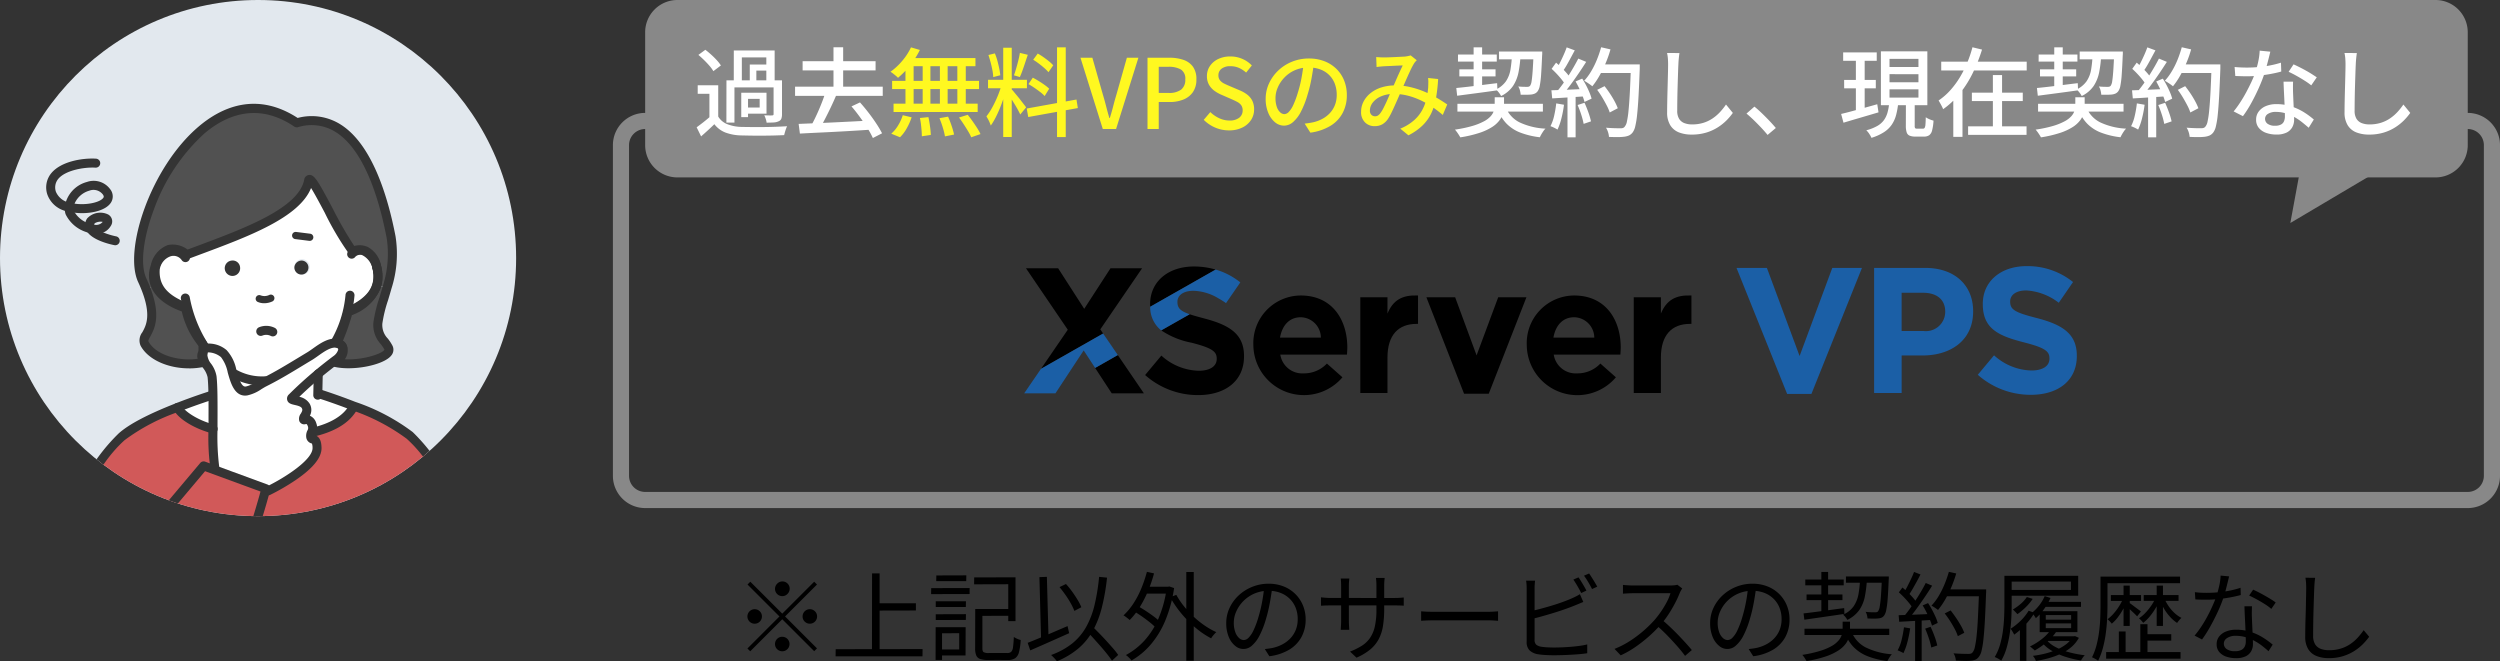<svg xmlns="http://www.w3.org/2000/svg" xmlns:xlink="http://www.w3.org/1999/xlink" width="310" height="81.996" viewBox="0 0 310 81.996"><rect x="0" y="0" width="310" height="81.996" fill="#333333" stroke="none"/><defs><clipPath id="a"><circle cx="32" cy="32" r="32" transform="translate(0 0)" fill="#fff" stroke="#707070" stroke-width="1"/></clipPath><clipPath id="b"><rect width="54.531" height="51.854" fill="none"/></clipPath></defs><g transform="translate(-783 -2511)"><g transform="translate(-1237 -6044)"><circle cx="32" cy="32" r="32" transform="translate(2020 8555)" fill="#e2e8ee"/><g transform="translate(2020 8555)" clip-path="url(#a)"><g transform="translate(2.734 12.871)"><g clip-path="url(#b)"><path d="M271.7,347.637a6.984,6.984,0,0,0,3.79.87l.058.107-.129.067a8.28,8.28,0,0,1-2.223,1.085c-.942.134-1.339-.915-1.683-2.076Z" transform="translate(-245.362 -314.156)" fill="#fff"/><path d="M162.025,237.237c.058,1.536,1.143,3.147,2.107,4.518v.973a.59.59,0,0,0-.022.116c-.335.17.107,1.12.107,1.12-2.986.652-6.321-.4-7.339-2.326-.589-1.112,2.152-1.754.156-6.83l1.223-.312c.9,1.986,3.768,2.741,3.768,2.741" transform="translate(-141.692 -211.912)" fill="#515151"/><path d="M204.7,375.169c.022,1.29.009,2.777,0,4.187-2.205-.58-4.031-1.821-4.384-2.67,2.326-.915,4.268-1.518,4.268-1.518Z" transform="translate(-181.025 -339.037)" fill="#fff"/><path d="M240.437,326.19l-6.428-2.357.089-.241a29.319,29.319,0,0,1-.223-4.812c0-1.411.018-2.9,0-4.187-.013-.888-.045-1.683-.112-2.294-.107-1.018-1.308-1.87-1.143-2.906a.08.08,0,0,1,.022-.018v-.1a.986.986,0,0,1,.031-.107c.322-.933,1.906-.241,2.545.268a5.591,5.591,0,0,1,1.134,2.558c.344,1.161.741,2.21,1.683,2.076a8.28,8.28,0,0,0,2.223-1.085l.129-.067c1.879-.946,3.687-2.094,5.5-3.183.92-.554,2.308-1.884,3.5-1.545a1.1,1.1,0,0,1,.384.187s0,0,0,0a.839.839,0,0,1,.219.388,1.919,1.919,0,0,1-.853,1.424c-.746.562-1.487,1.143-2.21,1.745-1.125.937-2.21,1.919-3.232,2.942-.464.464,1.219.219,1.678,1.031s-.379,1.357-.272,1.678c.067.192.678-.352,1.058.652a1.088,1.088,0,0,1-.049.92.968.968,0,0,0-.116.6c.112.553.732-.112.786,1.326.094,2.411-6.067,5.366-6.067,5.366l-.344-.013c.045-.165.067-.25.067-.25" transform="translate(-210.199 -278.46)" fill="#fff"/><path d="M84.194,393.6a29.317,29.317,0,0,0,.223,4.812l-.089.241-1.29-.473-5.16,6.129v.25l-10.91-.018v-.058a22.677,22.677,0,0,1,5.906-9.915c1.469-1.321,4.428-2.656,6.937-3.638.353.848,2.178,2.089,4.384,2.669" transform="translate(-60.517 -353.279)" fill="#d15959"/><path d="M175.383,117.847c-.964-1.37-2.049-2.982-2.107-4.518,0,0-2.87-.754-3.768-2.741a3.206,3.206,0,0,1-.063-2.411c1.263-3.812,3.933-1.473,3.933-1.473,6.718-2.518,14.289-5.053,15.1-9.178.259-1.312,3.741,6.745,5.468,8.758,0,0,2.205-1.08,2.982,1.973a.531.531,0,0,1,.018.08c.013.058.027.121.04.183.018.085.031.165.045.245a.343.343,0,0,1,.009.067,3.891,3.891,0,0,1-.112,1.741c-.714,2.357-3.571,3.21-3.571,3.21a25.771,25.771,0,0,1-1.339,3.879.973.973,0,0,1,.5.259,1.1,1.1,0,0,0-.384-.188c-1.187-.339-2.576.991-3.5,1.545-1.817,1.089-3.625,2.237-5.5,3.183l-.058-.107a6.985,6.985,0,0,1-3.79-.871l-.187.054a5.591,5.591,0,0,0-1.134-2.558c-.638-.509-2.223-1.2-2.544-.268a.964.964,0,0,0-.031.107ZM188.6,108.4a.952.952,0,1,0-1.022.777.911.911,0,0,0,1.022-.777m-9.5.772a.871.871,0,1,0-1.027-.777.911.911,0,0,0,1.027.777" transform="translate(-152.943 -88.004)" fill="#fff"/><path d="M350.23,350.119l.192,0s1.929.6,4.25,1.513l-.067.17c-.875,1.58-2.763,2.562-5.071,3.089l-.067-.036a1.087,1.087,0,0,0,.049-.92c-.379-1-.991-.46-1.058-.652-.107-.321.732-.866.272-1.678s-2.143-.567-1.678-1.031c1.022-1.022,2.107-2,3.232-2.942Z" transform="translate(-313.555 -314.156)" fill="#fff"/><path d="M328.07,402.724v.295l-24.762-.036c.5-1.643.83-2.826.96-3.317l.344.013s6.16-2.955,6.067-5.366c-.054-1.437-.674-.772-.786-1.326a.967.967,0,0,1,.116-.6l.067.036c2.308-.527,4.2-1.509,5.071-3.089l.067-.17c2.513.982,5.482,2.321,6.955,3.643a22.645,22.645,0,0,1,5.9,9.915" transform="translate(-274.097 -351.686)" fill="#d15959"/><path d="M181.421,21.909a13.548,13.548,0,0,1-.487,6.214l-1.295-.174a3.89,3.89,0,0,0,.112-1.741.34.34,0,0,0-.009-.067v-.022a2.746,2.746,0,0,0-.085-.406.525.525,0,0,0-.018-.08c-.777-3.053-2.982-1.973-2.982-1.973-1.728-2.013-5.209-10.071-5.468-8.758-.808,4.125-8.379,6.66-15.1,9.178,0,0-2.669-2.339-3.933,1.473a3.206,3.206,0,0,0,.062,2.411L151,28.275c-.125-.321-.272-.665-.438-1.022-2.7-5.794,7.2-27.628,19.168-19.516,6.607-1.786,10.066,5.727,11.691,14.173" transform="translate(-135.657 -5.378)" fill="#515151"/><path d="M409.506,242.035c.621,1.268-4.031,2.451-6.638,1.808,0,0,1.232-.7,1-1.723a.193.193,0,0,0,0-.022.571.571,0,0,0-.219-.388s0,0,0,0a.972.972,0,0,0-.5-.259,25.779,25.779,0,0,0,1.339-3.879s2.857-.853,3.571-3.21l1.295.174a32.27,32.27,0,0,0-1.152,4.424c-.156,1.558.844,2.12,1.312,3.08" transform="translate(-364.068 -211.786)" fill="#515151"/><path d="M351.667,201.869a.871.871,0,1,1-1.022.777.911.911,0,0,1,1.022-.777" transform="translate(-316.871 -182.423)" fill="#343434"/><path d="M186.7,466.675l6.428,2.357s-.022.085-.067.25c-.129.491-.455,1.674-.96,3.317l-11.852-.018v-.25l5.16-6.129Z" transform="translate(-162.888 -421.302)" fill="#d15959"/><path d="M262.855,202.607a.954.954,0,1,1-1.027-.777.911.911,0,0,1,1.027.777" transform="translate(-235.826 -182.388)" fill="#343434"/><path d="M151.081,32.806c-2.621,0-5.095-1.094-6-2.818a1.645,1.645,0,0,1,.227-1.667c.453-.829,1.137-2.081-.1-5.22-.12-.308-.263-.642-.425-.992-1.837-3.948,1.525-14.2,7.48-19.269C155.035.479,159.4-1.6,164.56,1.756a6.718,6.718,0,0,1,5.308.8c3.907,2.441,5.87,8.892,6.829,13.874a14.025,14.025,0,0,1-.5,6.467c-.141.51-.29,1-.432,1.474a16.541,16.541,0,0,0-.7,2.858,2.394,2.394,0,0,0,.677,1.886,5.524,5.524,0,0,1,.582.893,1.115,1.115,0,0,1-.171,1.225c-.961,1.192-4.813,1.934-7.1,1.37a.558.558,0,0,1-.143-1.027c.006,0,.864-.521.728-1.113l0-.015a.274.274,0,0,0-.071-.127.558.558,0,0,1,.789-.789,1.392,1.392,0,0,1,.364.641c0,.007,0,.015.006.023l0,.021a1.816,1.816,0,0,1-.316,1.461c2.248.134,4.774-.728,4.913-1.207a6.276,6.276,0,0,0-.472-.687,3.491,3.491,0,0,1-.9-2.668,17.5,17.5,0,0,1,.744-3.069c.14-.464.286-.947.425-1.447a13,13,0,0,0,.477-5.96c-1.315-6.832-3.5-11.374-6.324-13.138a5.622,5.622,0,0,0-4.674-.6.563.563,0,0,1-.459-.077c-4.666-3.162-8.644-1.273-11.158.869a23.545,23.545,0,0,0-6.287,9.523c-1.322,3.556-1.668,6.785-.9,8.427.172.373.324.727.452,1.055,1.424,3.623.555,5.212.036,6.162-.229.419-.266.522-.219.609.833,1.578,3.529,2.495,6.1,2.152a1.182,1.182,0,0,1,.1-.939V30.02a10.5,10.5,0,0,1-2.072-4.272c-.867-.3-2.956-1.169-3.753-2.933A3.771,3.771,0,0,1,146.358,20a3.379,3.379,0,0,1,2.111-2.485,3.06,3.06,0,0,1,2.443.559l1.095-.408c5.939-2.208,12.671-4.711,13.364-8.248a.678.678,0,0,1,.563-.588c.661-.092,1.054.537,2.975,4.157a45.486,45.486,0,0,0,2.672,4.643,2.518,2.518,0,0,1,1.674.123,3.3,3.3,0,0,1,1.655,2.366.558.558,0,0,1-1.081.276,2.292,2.292,0,0,0-1.033-1.624,1.51,1.51,0,0,0-1.167.017.565.565,0,0,1-.665-.139,35.531,35.531,0,0,1-3.041-5.137c-.572-1.077-1.243-2.342-1.7-3.068-1.471,3.675-7.747,6.008-13.83,8.27l-1.379.514a.562.562,0,0,1-.564-.1,2.2,2.2,0,0,0-1.695-.531c-.689.191-1.109,1.062-1.34,1.76a2.657,2.657,0,0,0,.042,2.006c.775,1.715,3.375,2.423,3.4,2.43a.559.559,0,0,1,.415.519c.055,1.443,1.229,3.113,2.006,4.217a.558.558,0,0,1,.1.321v1.071a.558.558,0,0,1-.142.372,2.428,2.428,0,0,0,.174.532.559.559,0,0,1-.387.78,9.159,9.159,0,0,1-1.947.207m1.974-1.376h0" transform="translate(-130.385 -0.001)" fill="#343434"/><path d="M400.955,220.683a.556.556,0,0,1-.4-.164.443.443,0,0,0-.18-.1.558.558,0,0,1-.434-.768,23.484,23.484,0,0,0,1.3-3.705.558.558,0,0,1,.4-.493c.025-.007,2.58-.8,3.2-2.836a3.323,3.323,0,0,0,.094-1.5.558.558,0,1,1,1.1-.165,4.474,4.474,0,0,1-.13,1.987,5.933,5.933,0,0,1-3.611,3.464,26.317,26.317,0,0,1-1.113,3.18,1.488,1.488,0,0,1,.17.146.558.558,0,0,1-.395.952" transform="translate(-361.387 -190.207)" fill="#343434"/><path d="M451.714,206.894a.558.558,0,0,1-.55-.469c-.012-.072-.024-.144-.04-.22l-.037-.171a.558.558,0,0,1,1.087-.254l.042.191c.02.1.035.186.05.275a.557.557,0,0,1-.461.64.517.517,0,0,1-.09.007" transform="translate(-407.629 -185.573)" fill="#343434"/><path d="M207.379,251.16a.558.558,0,0,1-.46-.242,17.1,17.1,0,0,1-2.565-6.42.558.558,0,0,1,1.1-.167,16.233,16.233,0,0,0,2.381,5.955.558.558,0,0,1-.459.874" transform="translate(-184.666 -220.371)" fill="#343434"/><path d="M271.655,343.829a7.508,7.508,0,0,1-3.681-.935.558.558,0,1,1,.494-1,6.475,6.475,0,0,0,3.523.813.545.545,0,0,1,.577.538.558.558,0,0,1-.538.577c-.129,0-.255.007-.376.007" transform="translate(-241.885 -308.913)" fill="#343434"/><path d="M397.816,247.73a.558.558,0,0,1-.479-.843,13.871,13.871,0,0,0,1.771-5.6.558.558,0,1,1,1.114.063,14.827,14.827,0,0,1-1.926,6.11.557.557,0,0,1-.48.273" transform="translate(-358.999 -217.571)" fill="#343434"/><path d="M417.189,191.361a.558.558,0,0,1-.241-1.061c2.38-1.137,3.306-2.412,3.1-4.264,0-.008,0-.016,0-.024,0-.027-.008-.058-.01-.085a2.154,2.154,0,0,0-.063-.293.6.6,0,0,1-.015-.067,2.413,2.413,0,0,0-1.324-1.681.854.854,0,0,0-.872.307.558.558,0,1,1-.772-.806,1.955,1.955,0,0,1,1.934-.579,3.488,3.488,0,0,1,2.1,2.434.993.993,0,0,1,.027.111,3.354,3.354,0,0,1,.093.456c0,.013,0,.026,0,.038a.681.681,0,0,1,.009.084c.334,3.061-1.966,4.533-3.727,5.375a.556.556,0,0,1-.24.055m2.852-5.385h0Zm0,0h0Zm0,0h0Zm0,0h0Z" transform="translate(-376.505 -165.143)" fill="#343434"/><path d="M169.866,192.123a.559.559,0,0,1-.207-.04c-1.841-.735-4.266-2.078-4.064-5.241a3.129,3.129,0,0,1,2.116-2.629,2.348,2.348,0,0,1,2.622.879.558.558,0,0,1-.872.7,1.236,1.236,0,0,0-1.416-.511,2.046,2.046,0,0,0-1.337,1.637c-.122,1.906.885,3.142,3.365,4.132a.558.558,0,0,1-.207,1.076" transform="translate(-149.636 -166.369)" fill="#343434"/><path d="M303.555,287.194a.558.558,0,0,1-.245-.057,1.266,1.266,0,0,0-1.014-.056.558.558,0,0,1-.483-1.006,2.369,2.369,0,0,1,1.986.06.558.558,0,0,1-.245,1.059" transform="translate(-272.46 -258.351)" fill="#343434"/><path d="M301.486,246.566a1.956,1.956,0,0,1-.846-.181.447.447,0,0,1,.39-.8,1.367,1.367,0,0,0,1.11-.058.446.446,0,0,1,.39.8,2.414,2.414,0,0,1-1.044.239" transform="translate(-271.458 -221.836)" fill="#343434"/><path d="M349.85,166.04a.513.513,0,0,1-.056,0l-1.741-.219a.446.446,0,1,1,.112-.886l1.741.219a.446.446,0,0,1-.055.889" transform="translate(-314.179 -149.045)" fill="#343434"/><path d="M375.524,345.609h-.015a.558.558,0,0,1-.544-.572l.058-2.65a.558.558,0,0,1,.558-.546h.013a.559.559,0,0,1,.546.57l-.058,2.654a.558.558,0,0,1-.558.544" transform="translate(-338.852 -308.918)" fill="#343434"/><path d="M199.476,388.922a.585.585,0,0,1-.17-.027c-2.242-.593-4.28-1.878-4.743-2.991a.558.558,0,0,1,1.031-.429c.246.592,1.816,1.766,4.011,2.344h0l.03.008a.558.558,0,0,1-.158,1.093" transform="translate(-175.786 -348.04)" fill="#343434"/><path d="M368.34,389.339a.558.558,0,0,1-.124-1.1c2.357-.538,3.985-1.512,4.707-2.815a.558.558,0,0,1,.977.541c-.892,1.612-2.721,2.743-5.435,3.363a.554.554,0,0,1-.125.014" transform="translate(-332.362 -348.041)" fill="#343434"/><path d="M394.664,383.846a.559.559,0,0,1-.54-.418c-.015-.058-1.576-5.905-5.734-9.64a24.753,24.753,0,0,0-6.785-3.538c-2.275-.892-4.194-1.494-4.213-1.5a.558.558,0,1,1,.333-1.065c.02.006,1.974.619,4.287,1.526a25.284,25.284,0,0,1,7.124,3.747,22.974,22.974,0,0,1,6.069,10.19.558.558,0,0,1-.4.68.54.54,0,0,1-.141.018" transform="translate(-340.692 -332.251)" fill="#343434"/><path d="M61.731,385.563a.564.564,0,0,1-.141-.018.558.558,0,0,1-.4-.681,23.01,23.01,0,0,1,6.073-10.189c1.254-1.129,3.645-2.388,7.106-3.742,2.317-.912,4.287-1.525,4.306-1.531a.558.558,0,0,1,.33,1.066c-.019.006-1.951.607-4.228,1.5a24.644,24.644,0,0,0-6.768,3.534c-4.166,3.742-5.723,9.581-5.739,9.64a.558.558,0,0,1-.54.417" transform="translate(-55.281 -333.802)" fill="#343434"/><path d="M54.792,147.067a.565.565,0,0,1-.108-.01c-.461-.09-2.792-.6-3.452-1.79a.558.558,0,0,1,.976-.541c.3.547,1.756,1.052,2.691,1.237a.558.558,0,0,1-.107,1.105" transform="translate(-43.235 -129.527)" fill="#343434"/><path d="M51.357,132.454a3.514,3.514,0,0,1-.837-.108.558.558,0,0,1-.352-.268,1.44,1.44,0,0,1,.071-1.525,2.215,2.215,0,0,1,2.614-.487.982.982,0,0,1,.323,1.407,1.982,1.982,0,0,1-1.818.982m-.252-1.132a1.051,1.051,0,0,0,1.064-.344,1.386,1.386,0,0,0-.987.171.571.571,0,0,0-.077.173" transform="translate(-42.168 -116.336)" fill="#343434"/><path d="M26.934,120.677a.549.549,0,0,1-.135-.017,4.314,4.314,0,0,1-2.952-2.319,2.61,2.61,0,0,1-.109-.905.563.563,0,0,1,.589-.526.558.558,0,0,1,.526.589,1.488,1.488,0,0,0,.062.517,3.3,3.3,0,0,0,2.154,1.561.558.558,0,0,1-.134,1.1" transform="translate(-18.449 -104.65)" fill="#343434"/><path d="M25.91,92.954a7.2,7.2,0,0,1-1.718-.2.558.558,0,0,1-.421-.577,3.752,3.752,0,0,1,2.746-3.086,2.535,2.535,0,0,1,2.886.891,1.423,1.423,0,0,1,.077,1.7c-.587.861-2.089,1.274-3.569,1.274m-.922-1.179c1.532.222,3.189-.169,3.568-.724.046-.067.115-.169-.064-.42a1.458,1.458,0,0,0-1.67-.466,2.834,2.834,0,0,0-1.834,1.61" transform="translate(-18.479 -79.396)" fill="#343434"/><path d="M2.847,66.705a.569.569,0,0,1-.134-.016A3.258,3.258,0,0,1,.122,64.537a2.775,2.775,0,0,1,.493-2.589c1.242-1.519,4-1.915,5.559-1.813A.558.558,0,1,1,6.1,61.249c-1.327-.083-3.714.3-4.62,1.405A1.659,1.659,0,0,0,1.2,64.242,2.308,2.308,0,0,0,2.98,65.606a.558.558,0,0,1-.133,1.1" transform="translate(3 -53.331)" fill="#343434"/><path d="M186.863,467.916a.557.557,0,0,1-.534-.722c.458-1.492.753-2.552.889-3.054l-6.873-2.52-4.909,5.83a.558.558,0,1,1-.854-.718l5.161-6.129a.557.557,0,0,1,.619-.165l7.718,2.831a.558.558,0,0,1,.347.666l-.068.255c-.084.317-.4,1.509-.964,3.334a.558.558,0,0,1-.534.394" transform="translate(-157.651 -416.062)" fill="#343434"/><path d="M235.475,321.769a.558.558,0,0,1-.242-1.061c2.254-1.083,5.808-3.354,5.75-4.841a1.555,1.555,0,0,0-.078-.521l-.031-.01a.884.884,0,0,1-.666-.707,1.468,1.468,0,0,1,.143-.912.569.569,0,0,0,.046-.521c-.085-.223-.156-.269-.157-.269s-.076.006-.113.011a.645.645,0,0,1-.793-.4,1.056,1.056,0,0,1,.191-.9c.188-.324.247-.467.122-.688s-.585-.321-.891-.392c-.392-.091-.8-.184-.915-.6a.7.7,0,0,1,.219-.71c1-1,2.1-2,3.27-2.976.674-.562,1.4-1.139,2.231-1.762a1.513,1.513,0,0,0,.634-.912.515.515,0,0,1-.051-.047.7.7,0,0,0-.16-.065c-.657-.193-1.585.471-2.33,1-.255.181-.495.351-.72.487q-.566.339-1.129.682c-1.427.866-2.9,1.761-4.412,2.521l-.127.066c-.2.1-.408.228-.63.363a4.879,4.879,0,0,1-1.766.777c-1.5.214-2-1.466-2.3-2.47l-.1-.353a4.594,4.594,0,0,0-.842-1.927,2.568,2.568,0,0,0-1.6-.592c-.041.012-.052.02-.069.069a.444.444,0,0,0-.016.057c0,.016-.008.031-.013.046a2.024,2.024,0,0,0,.483,1.249,3.678,3.678,0,0,1,.663,1.537c.062.573.1,1.319.115,2.344s.013,2.2.008,3.337l0,.86a30.259,30.259,0,0,0,.209,4.685.558.558,0,0,1-1.087.251,27.812,27.812,0,0,1-.238-4.938l0-.864c0-1.126.01-2.29-.008-3.314-.015-.977-.05-1.711-.108-2.243a2.818,2.818,0,0,0-.5-1.06,2.883,2.883,0,0,1-.643-1.994,1.132,1.132,0,0,1,.036-.178,1.393,1.393,0,0,1,.045-.149,1.185,1.185,0,0,1,.809-.766,3.435,3.435,0,0,1,2.607.79,4.959,4.959,0,0,1,1.218,2.487l.1.347c.381,1.285.674,1.738,1.07,1.684a4.039,4.039,0,0,0,1.343-.625c.232-.142.472-.288.709-.407l.129-.067c1.468-.739,2.925-1.623,4.334-2.477q.566-.344,1.133-.685c.188-.113.411-.272.648-.44.939-.667,2.106-1.5,3.288-1.163a1.639,1.639,0,0,1,.581.29l.015.013a1.122,1.122,0,0,1,.412.749,2.424,2.424,0,0,1-1.072,1.936c-.811.612-1.527,1.177-2.187,1.727-.952.794-1.858,1.607-2.7,2.422a1.969,1.969,0,0,1,1.276.848,1.535,1.535,0,0,1,.035,1.5,1.428,1.428,0,0,1,.787.912,1.639,1.639,0,0,1-.058,1.336c-.034.078-.055.131-.068.17.521.207.75.656.782,1.514.047,1.221-1.013,2.552-3.242,4.069a27.059,27.059,0,0,1-3.141,1.821.554.554,0,0,1-.241.055" transform="translate(-204.96 -273.218)" fill="#343434"/></g></g></g></g><g transform="translate(-2 -417)"><g transform="translate(912 2961)"><g transform="translate(0 0)"><g transform="translate(88.327)"><path d="M138.01.346h3.768l4.055,10.926L149.888.346h3.679L147.3,15.97h-3.014Z" transform="translate(-138.01 -0.125)" fill="#1b5fa6"/><path d="M164.674.346h6.338c3.7,0,5.939,2.194,5.939,5.363v.044c0,3.59-2.793,5.451-6.272,5.451h-2.593v4.654h-3.412Zm6.116,7.823a2.4,2.4,0,0,0,2.7-2.349V5.775c0-1.529-1.064-2.349-2.77-2.349h-2.638V8.169h2.7Z" transform="translate(-147.609 -0.125)" fill="#1b5fa6"/><path d="M184.759,13.474l2.016-2.416a7.116,7.116,0,0,0,4.632,1.884c1.4,0,2.239-.554,2.239-1.463v-.044c0-.864-.532-1.307-3.125-1.972-3.124-.8-5.141-1.662-5.141-4.742V4.676c0-2.815,2.26-4.676,5.429-4.676a8.98,8.98,0,0,1,5.762,1.972L194.8,4.543a7.277,7.277,0,0,0-4.033-1.529c-1.307,0-1.994.6-1.994,1.352V4.41c0,1.019.664,1.352,3.346,2.039,3.147.82,4.92,1.95,4.92,4.654v.044c0,3.08-2.349,4.809-5.7,4.809A9.872,9.872,0,0,1,184.759,13.474Z" transform="translate(-154.84 0)" fill="#1b5fa6"/></g><g transform="translate(0 0.045)"><path d="M44.4,11.913v-.044a5.911,5.911,0,0,1,5.869-6.18c3.964,0,5.781,3.079,5.781,6.445,0,.266-.022.576-.044.886H47.741a2.753,2.753,0,0,0,2.9,2.326,3.889,3.889,0,0,0,2.879-1.218l1.927,1.705A6.271,6.271,0,0,1,44.4,11.913Zm8.372-1a2.546,2.546,0,0,0-2.5-2.525c-1.4,0-2.3,1-2.569,2.525Z" transform="translate(-15.983 -2.093)"/><path d="M65.123,5.906H68.49V7.925c.687-1.639,1.794-2.329,3.788-2.24V9.206H72.1c-2.237,0-3.61,1.351-3.61,4.186v4.385H65.123Z" transform="translate(-23.444 -2.089)"/><path d="M77.927,6.035h3.566l2.658,7.205,2.68-7.205h3.5L85.657,18H82.6L77.927,6.035Z" transform="translate(-28.054 -2.218)"/><path d="M97.374,11.913v-.044a5.911,5.911,0,0,1,5.869-6.18c3.965,0,5.781,3.079,5.781,6.445,0,.266-.022.576-.044.886h-8.261a2.753,2.753,0,0,0,2.9,2.326,3.891,3.891,0,0,0,2.88-1.218l1.927,1.705a6.271,6.271,0,0,1-11.052-3.92Zm8.372-1a2.546,2.546,0,0,0-2.5-2.525c-1.4,0-2.3,1-2.569,2.525Z" transform="translate(-35.054 -2.093)"/><path d="M118.1,5.906h3.367V7.925c.687-1.639,1.794-2.329,3.787-2.24V9.206h-.177c-2.237,0-3.61,1.351-3.61,4.186v4.385H118.1Z" transform="translate(-42.516 -2.089)"/><g transform="translate(0.222)"><path d="M29.822.071c-3.167,0-5.427,1.86-5.427,4.673v.044c0,.1.008.184.012.276L32.523.452a9.583,9.583,0,0,0-2.7-.381Z" transform="translate(-9.004 -0.071)"/><path d="M30.78,9.846c-.765-.2-1.362-.363-1.83-.526l-3.527,2a10.143,10.143,0,0,0,3.762,1.533c2.592.664,3.123,1.107,3.123,1.971v.044c0,.908-.842,1.462-2.237,1.462a7.112,7.112,0,0,1-4.629-1.883l-2.015,2.414A9.867,9.867,0,0,0,30,19.348c3.344,0,5.692-1.728,5.692-4.806V14.5c0-2.7-1.772-3.832-4.917-4.651Z" transform="translate(-8.655 -3.401)"/><path d="M15.8,21.974h3.987l-3.233-4.743-2.812,1.6Z" transform="translate(-5.169 -6.249)"/><path d="M9.56,7.992,14.743.417H10.825L7.567,5.445,4.333.417H.346L5.529,8.036,2.206,12.885,9.911,8.506Z" transform="translate(-0.346 -0.195)"/></g><path d="M32.53.667,24.414,5.278a3.67,3.67,0,0,0,1.365,2.931l3.527-2c-1.171-.407-1.515-.784-1.515-1.512V4.649c0-.753.687-1.351,1.993-1.351a6.306,6.306,0,0,1,3.04.908q.493.275.991.62L35.158,2.88l.43-.623A8.779,8.779,0,0,0,32.53.667Z" transform="translate(-8.789 -0.285)" fill="#1b5fa6"/><path d="M9.786,13.057,2.081,17.435,0,20.471H3.876l3.5-5.316,1.42,2.17,2.812-1.6Z" transform="translate(0 -4.746)" fill="#1b5fa6"/></g></g></g><path d="M4,2A2,2,0,0,0,2,4V45a2,2,0,0,0,2,2H230a2,2,0,0,0,2-2V4a2,2,0,0,0-2-2H4M4,0H230a4,4,0,0,1,4,4V45a4,4,0,0,1-4,4H4a4,4,0,0,1-4-4V4A4,4,0,0,1,4,0Z" transform="translate(861 2942)" fill="#888"/><g transform="translate(495 1045)"><path d="M4,0H222a4,4,0,0,1,4,4V18a4,4,0,0,1-4,4H4a4,4,0,0,1-4-4V4A4,4,0,0,1,4,0Z" transform="translate(370 1883)" fill="#888"/><path d="M3.06-5.424v4.332H1.968V-4.368H.516V-5.424Zm0,3.876a2.274,2.274,0,0,0,1.1.936A5.071,5.071,0,0,0,5.88-.264q.516.012,1.254.018t1.548,0q.81-.006,1.578-.036T11.6-.348a3.113,3.113,0,0,0-.132.318q-.072.2-.132.408t-.1.378Q10.716.78,10.014.8T8.556.822Q7.8.828,7.1.816T5.868.792A5.926,5.926,0,0,1,3.93.426,3.187,3.187,0,0,1,2.58-.6Q2.2-.228,1.794.144T.936.912L.384-.216q.384-.276.828-.624t.852-.708ZM.6-9.192l.864-.636q.36.276.738.618t.69.684a4.854,4.854,0,0,1,.5.642l-.936.708a4.061,4.061,0,0,0-.474-.654q-.306-.354-.672-.714T.6-9.192ZM4.08-6.036h6.492v.876h-5.5V-.8h-1ZM6.972-8h2.5v.756H7.788v1.572H6.972Zm-1.98-1.74h5.064v3.972H9.024V-8.88H5.988v3.108h-1ZM6.432-4.5H9.048v2.592H6.432v-.756H8.2v-1.08H6.432ZM9.924-6.036h1.044v4.188a1.573,1.573,0,0,1-.084.57.587.587,0,0,1-.336.318,1.588,1.588,0,0,1-.606.144q-.366.024-.882.024a2.434,2.434,0,0,0-.108-.462,3.287,3.287,0,0,0-.18-.45q.336.012.612.018a3.121,3.121,0,0,0,.372-.006q.168,0,.168-.156ZM5.916-4.5h.84v3.024h-.84Zm7.608-3.912h9.048v1.14H13.524Zm-.936,3.156H23.46v1.14H12.588Zm4.764-4.884h1.2v5.52h-1.2ZM16.344-4.524l1.344.348q-.3.708-.66,1.464t-.72,1.452q-.36.7-.7,1.236L14.556-.372q.24-.42.492-.936t.492-1.074q.24-.558.45-1.11T16.344-4.524ZM13.032-.636l1.926-.078q1.062-.042,2.262-.1t2.448-.12q1.248-.066,2.46-.126L22.092.072q-1.6.108-3.21.2T15.8.432Q14.34.5,13.188.564Zm6.552-2.172L20.64-3.3q.528.588,1.056,1.272t.966,1.35A13.007,13.007,0,0,1,23.376.528l-1.14.588a9.8,9.8,0,0,0-.672-1.224q-.432-.684-.954-1.4T19.584-2.808Z" transform="translate(376 1899)" fill="#fff"/><path d="M-47.28-3.132h10.6v.972h-10.6Zm.072-6.108H-42.4v.876h-4.812Zm5.088-.372h4.68v.972h-4.68ZM-47.04-7.4h4.488v.876H-47.04ZM-41.3-2.712A3.584,3.584,0,0,0-39.576-.828a8.533,8.533,0,0,0,3.216.78,1.794,1.794,0,0,0-.264.312q-.132.192-.246.39a3.526,3.526,0,0,0-.186.366A9.91,9.91,0,0,1-39.522.426,4.774,4.774,0,0,1-41.238-.72,5.632,5.632,0,0,1-42.36-2.556Zm3.468-6.9h1.068v.276a1.124,1.124,0,0,1-.012.18q-.06,1.476-.126,2.394a11.014,11.014,0,0,1-.168,1.4,1.656,1.656,0,0,1-.258.672.91.91,0,0,1-.342.288,1.621,1.621,0,0,1-.438.12q-.216.024-.576.03t-.756-.006a2.611,2.611,0,0,0-.09-.534,1.561,1.561,0,0,0-.21-.486q.36.036.66.042t.432.006a.7.7,0,0,0,.228-.03.373.373,0,0,0,.156-.114,1.312,1.312,0,0,0,.18-.552q.072-.42.132-1.266t.12-2.226Zm-9.588,4.524q.636-.06,1.464-.156t1.752-.216q.924-.12,1.848-.228l.036.888q-1.344.192-2.67.366l-2.322.306Zm6.912-4.176h1.056A14.037,14.037,0,0,1-39.7-7.056a4.763,4.763,0,0,1-.69,1.722,3.8,3.8,0,0,1-1.476,1.242,2.33,2.33,0,0,0-.276-.426,1.964,1.964,0,0,0-.372-.378,3.188,3.188,0,0,0,1.254-1.032A3.661,3.661,0,0,0-40.7-7.38,15.409,15.409,0,0,0-40.512-9.264Zm-4.764-.864h1.056V-5.1l-1.056.132Zm2.616,6.192H-41.5v1.068a3.482,3.482,0,0,1-.12.888,2.688,2.688,0,0,1-.438.894,3.494,3.494,0,0,1-.918.834,6.94,6.94,0,0,1-1.566.726,14.738,14.738,0,0,1-2.382.558,5.3,5.3,0,0,0-.3-.486,4.992,4.992,0,0,0-.36-.474A15.184,15.184,0,0,0-45.4-.39a7.4,7.4,0,0,0,1.428-.576,3.027,3.027,0,0,0,.828-.636,1.887,1.887,0,0,0,.384-.66,2.133,2.133,0,0,0,.1-.63Zm12.708-.924.912-.456q.336.42.66.906t.582.966a7.194,7.194,0,0,1,.4.864l-1,.528a5.486,5.486,0,0,0-.372-.87q-.252-.486-.558-1A11.011,11.011,0,0,0-29.952-4.86Zm.2-3.156h4.464v1.068h-4.464Zm3.984,0h1.092s0,.036,0,.108,0,.152,0,.24,0,.156,0,.2q-.072,2-.15,3.4T-25-1.758a10.267,10.267,0,0,1-.228,1.416A2.057,2.057,0,0,1-25.536.4,1.254,1.254,0,0,1-26.01.8a2.261,2.261,0,0,1-.606.156A7.214,7.214,0,0,1-27.432,1q-.516,0-1.056-.024A2.316,2.316,0,0,0-28.6.4a2.294,2.294,0,0,0-.258-.564q.588.048,1.086.06t.726.012a.918.918,0,0,0,.3-.042A.483.483,0,0,0-26.532-.3a1.407,1.407,0,0,0,.27-.636,11.165,11.165,0,0,0,.2-1.362q.09-.882.162-2.232t.132-3.246Zm-3.7-2.124,1.164.264a13.791,13.791,0,0,1-.6,1.71,14.86,14.86,0,0,1-.78,1.578A9.21,9.21,0,0,1-30.552-5.3a3.534,3.534,0,0,0-.294-.228q-.186-.132-.384-.258t-.33-.2A6.981,6.981,0,0,0-30.7-7.152a10.319,10.319,0,0,0,.708-1.428A13.763,13.763,0,0,0-29.46-10.14Zm-4.272.012,1.008.372q-.24.444-.5.93t-.516.93a8.323,8.323,0,0,1-.5.768L-35-7.452a9.468,9.468,0,0,0,.462-.828q.234-.468.45-.954T-33.732-10.128Zm1.44,1.392.984.408q-.432.684-.942,1.434t-1.032,1.452a14.468,14.468,0,0,1-.99,1.206l-.708-.36q.348-.408.72-.918t.732-1.074q.36-.564.678-1.116T-32.292-8.736ZM-35.6-7.464l.552-.768q.324.276.666.612t.624.66a3.743,3.743,0,0,1,.438.6l-.588.876a4.491,4.491,0,0,0-.432-.636q-.276-.348-.606-.7T-35.6-7.464Zm2.976,1.56.816-.348a9.551,9.551,0,0,1,.486.834q.234.45.414.882a5.512,5.512,0,0,1,.264.768l-.876.408a6.235,6.235,0,0,0-.258-.774q-.174-.438-.4-.906T-32.628-5.9Zm-3,1.1q.828-.024,1.974-.072l2.346-.1-.012.912-2.232.144q-1.1.072-1.98.12Zm3.252,1.824.852-.276q.252.552.48,1.194a8.519,8.519,0,0,1,.324,1.11l-.912.312a9.172,9.172,0,0,0-.294-1.128A12.711,12.711,0,0,0-32.376-2.976Zm-2.652-.2.96.168a13.976,13.976,0,0,1-.318,1.68,7.6,7.6,0,0,1-.486,1.4q-.1-.06-.252-.144t-.33-.162a2.507,2.507,0,0,0-.294-.114,5.49,5.49,0,0,0,.462-1.308A13.176,13.176,0,0,0-35.028-3.18Zm1.392-1.14h1.008V1.032h-1.008Zm13.884-5.1q-.048.324-.084.69t-.048.69q-.024.492-.048,1.218t-.048,1.536q-.024.81-.036,1.6t-.012,1.41a1.88,1.88,0,0,0,.234,1.008,1.307,1.307,0,0,0,.654.534,2.582,2.582,0,0,0,.936.162,4.664,4.664,0,0,0,1.428-.2,4.408,4.408,0,0,0,1.146-.552,5.293,5.293,0,0,0,.918-.792,7.888,7.888,0,0,0,.732-.924L-13.128-2a7.164,7.164,0,0,1-.756.9,6.254,6.254,0,0,1-1.086.876,5.808,5.808,0,0,1-1.44.66,6.108,6.108,0,0,1-1.818.252,4.247,4.247,0,0,1-1.6-.276A2.2,2.2,0,0,1-20.892-.48a2.99,2.99,0,0,1-.384-1.608q0-.516.012-1.164t.03-1.338q.018-.69.036-1.35t.03-1.212q.012-.552.012-.888,0-.384-.03-.738a4.4,4.4,0,0,0-.1-.654ZM-8.82.732Q-9.192.276-9.642-.2t-.912-.924q-.462-.444-.882-.792l.984-.864q.432.348.912.81t.942.948q.462.486.8.894Z" transform="translate(518 1899)" fill="#fff"/><path d="M2.964-10.128l1.1.324a10.6,10.6,0,0,1-.762,1.3,10.333,10.333,0,0,1-.942,1.188,10.714,10.714,0,0,1-1.008.966,2.508,2.508,0,0,0-.27-.252Q.912-6.744.738-6.882A2.764,2.764,0,0,0,.42-7.1,7.829,7.829,0,0,0,1.872-8.448,7.447,7.447,0,0,0,2.964-10.128ZM2.688-8.8h8.268v1.008H2.364ZM.624-5.976H11.4v1.02H.624ZM.8-3.144H11.232v1.032H.8Zm3.612-5.3h.96v5.82h-.96Zm-2.136,0H3.288v5.856H2.28Zm4.272,0h.96v5.856h-.96Zm2.16,0H9.756v5.856H8.712ZM4.068-1.368l1.056-.108q.12.54.2,1.164a10.269,10.269,0,0,1,.1,1.044L4.308.9q0-.288-.03-.678T4.2-.582A7.482,7.482,0,0,0,4.068-1.368Zm2.424.024L7.56-1.536q.156.348.306.756T8.13.006q.114.378.174.678L7.176.912a8.636,8.636,0,0,0-.264-1.08A11.776,11.776,0,0,0,6.492-1.344Zm2.424-.084L10-1.764q.288.36.594.792t.57.846a6.558,6.558,0,0,1,.42.75l-1.152.4a5.567,5.567,0,0,0-.384-.744q-.252-.42-.546-.87T8.916-1.428ZM1.944-1.716l1.1.264A7.792,7.792,0,0,1,2.442-.1,4.7,4.7,0,0,1,1.6,1.02L.516.576a4.135,4.135,0,0,0,.84-1.008A5.6,5.6,0,0,0,1.944-1.716ZM14.4-10.08h1.056V.984H14.4ZM12.516-6.108H17.34v1.056H12.516Zm1.7.552.648.312q-.156.6-.372,1.272t-.48,1.326q-.264.654-.558,1.224a8.083,8.083,0,0,1-.594.99Q12.8-.6,12.714-.81t-.2-.414q-.108-.2-.2-.348a7.415,7.415,0,0,0,.744-1.14,14.325,14.325,0,0,0,.678-1.434A12.375,12.375,0,0,0,14.22-5.556Zm1.212.624a3.006,3.006,0,0,1,.294.324q.186.228.414.5t.45.564l.4.516.258.336-.732.888q-.108-.24-.312-.612t-.45-.768q-.246-.4-.474-.744T14.9-4.476ZM12.564-9.18l.8-.2a6.763,6.763,0,0,1,.312.912q.132.492.228.954a7.743,7.743,0,0,1,.132.846l-.876.228a5.551,5.551,0,0,0-.1-.846q-.09-.474-.222-.972T12.564-9.18Zm3.9-.264.984.24q-.156.456-.324.966t-.336.978q-.168.468-.324.816l-.732-.216q.132-.372.276-.864t.27-1A9.213,9.213,0,0,0,16.464-9.444Zm4.608-.684h1.08V1h-1.08ZM17.316-2.544,23.484-3.66,23.652-2.6,17.5-1.488Zm.8-6.048.564-.768a7.7,7.7,0,0,1,.714.45q.366.258.69.522A3.888,3.888,0,0,1,20.6-7.9l-.588.852a4.961,4.961,0,0,0-.5-.5q-.312-.276-.678-.552T18.12-8.592Zm-.588,3.024.54-.8q.348.18.738.42t.732.486A4.562,4.562,0,0,1,20.1-5l-.564.912A3.98,3.98,0,0,0,19-4.578q-.336-.258-.72-.522T17.532-5.568ZM26.748,0,23.976-8.844h1.476L26.76-4.26q.228.756.4,1.44t.4,1.452h.06q.24-.768.414-1.452t.4-1.44l1.3-4.584h1.428L28.392,0Zm5.544,0V-8.844h2.676a5.422,5.422,0,0,1,1.752.258,2.433,2.433,0,0,1,1.194.84,2.588,2.588,0,0,1,.438,1.59,2.692,2.692,0,0,1-.432,1.578,2.6,2.6,0,0,1-1.182.924,4.53,4.53,0,0,1-1.722.306H33.684V0Zm1.392-4.476H34.9a2.489,2.489,0,0,0,1.56-.408,1.523,1.523,0,0,0,.516-1.272,1.326,1.326,0,0,0-.54-1.224,3.059,3.059,0,0,0-1.6-.336H33.684ZM42.408.168A4.316,4.316,0,0,1,40.686-.18a4.507,4.507,0,0,1-1.422-.96l.816-.96a3.951,3.951,0,0,0,1.1.756,2.967,2.967,0,0,0,1.266.288A1.88,1.88,0,0,0,43.662-1.4a1.109,1.109,0,0,0,.426-.9,1.083,1.083,0,0,0-.18-.654,1.431,1.431,0,0,0-.5-.414q-.318-.168-.726-.348L41.46-4.248a4.355,4.355,0,0,1-.846-.474,2.44,2.44,0,0,1-.684-.744,2.1,2.1,0,0,1-.27-1.1,2.182,2.182,0,0,1,.372-1.248,2.543,2.543,0,0,1,1.032-.87A3.413,3.413,0,0,1,42.564-9a3.689,3.689,0,0,1,1.476.3,3.574,3.574,0,0,1,1.188.816L44.52-7a3.463,3.463,0,0,0-.894-.582,2.594,2.594,0,0,0-1.062-.21,1.724,1.724,0,0,0-1.08.306.985.985,0,0,0-.4.822.954.954,0,0,0,.2.63,1.592,1.592,0,0,0,.534.408q.33.162.678.306l1.212.516a4.065,4.065,0,0,1,.936.528,2.219,2.219,0,0,1,.636.756,2.4,2.4,0,0,1,.228,1.1,2.346,2.346,0,0,1-.372,1.29,2.664,2.664,0,0,1-1.068.936A3.641,3.641,0,0,1,42.408.168ZM52.932-8.208q-.12.924-.306,1.95a17.326,17.326,0,0,1-.5,2.034,11.121,11.121,0,0,1-.81,2.07,4.3,4.3,0,0,1-.978,1.29,1.71,1.71,0,0,1-1.116.444,1.748,1.748,0,0,1-1.116-.414A2.959,2.959,0,0,1,47.268-2a4.373,4.373,0,0,1-.324-1.746,4.512,4.512,0,0,1,.414-1.908,5.163,5.163,0,0,1,1.146-1.6,5.407,5.407,0,0,1,1.7-1.092,5.512,5.512,0,0,1,2.1-.4,5.21,5.21,0,0,1,1.95.348,4.371,4.371,0,0,1,1.488.966,4.171,4.171,0,0,1,.942,1.446,4.8,4.8,0,0,1,.324,1.764,4.679,4.679,0,0,1-.522,2.238,4.148,4.148,0,0,1-1.53,1.6,6.506,6.506,0,0,1-2.472.834L51.78-.672q.312-.036.576-.078t.492-.09a4.48,4.48,0,0,0,1.1-.408,3.627,3.627,0,0,0,.93-.7,3.141,3.141,0,0,0,.642-1,3.416,3.416,0,0,0,.234-1.3,3.836,3.836,0,0,0-.228-1.338,3.016,3.016,0,0,0-.672-1.074,3.1,3.1,0,0,0-1.092-.714A3.93,3.93,0,0,0,52.3-7.632a4.2,4.2,0,0,0-1.752.348,4.05,4.05,0,0,0-1.3.918,4.124,4.124,0,0,0-.81,1.23,3.291,3.291,0,0,0-.276,1.272,3.276,3.276,0,0,0,.168,1.134,1.593,1.593,0,0,0,.42.666.79.79,0,0,0,.516.216.793.793,0,0,0,.54-.27,3.079,3.079,0,0,0,.558-.858,10.719,10.719,0,0,0,.558-1.5,15.682,15.682,0,0,0,.462-1.842q.186-.978.27-1.914Zm7.716-.72q.24.024.5.036t.45.012q.252,0,.612-.012t.744-.03l.732-.036.54-.03q.192-.024.372-.06a2.709,2.709,0,0,0,.324-.084l.756.6q-.108.108-.2.216a1.812,1.812,0,0,0-.162.228,9.349,9.349,0,0,0-.462.888q-.27.576-.564,1.248t-.57,1.3q-.18.408-.384.876t-.414.936q-.21.468-.408.87a6.155,6.155,0,0,1-.39.69,2.156,2.156,0,0,1-.738.708,1.935,1.935,0,0,1-.93.216,1.639,1.639,0,0,1-1.2-.474,1.747,1.747,0,0,1-.48-1.3,2.732,2.732,0,0,1,.312-1.29,3.286,3.286,0,0,1,.876-1.044,4.114,4.114,0,0,1,1.344-.7,5.683,5.683,0,0,1,1.716-.246,8.133,8.133,0,0,1,1.98.24,11.035,11.035,0,0,1,1.788.606,13.532,13.532,0,0,1,1.506.774q.678.408,1.158.744l-.552,1.3a14.191,14.191,0,0,0-1.206-.93,10.957,10.957,0,0,0-1.44-.84,8.942,8.942,0,0,0-1.632-.606,6.909,6.909,0,0,0-1.782-.228,3.858,3.858,0,0,0-1.608.306,2.554,2.554,0,0,0-1.02.774,1.609,1.609,0,0,0-.348.972.706.706,0,0,0,.192.54.63.63,0,0,0,.444.18.684.684,0,0,0,.348-.09,1.14,1.14,0,0,0,.324-.318,4.12,4.12,0,0,0,.354-.576q.174-.336.354-.726t.354-.8q.174-.408.33-.768.24-.516.474-1.062t.468-1.056q.234-.51.426-.906-.18,0-.48.012t-.648.03q-.348.018-.66.03t-.516.024q-.192.012-.45.036t-.486.06ZM68.328-6.2a19.989,19.989,0,0,1-.258,2.328,7.5,7.5,0,0,1-.588,1.908A5.307,5.307,0,0,1,66.39-.438,7.046,7.046,0,0,1,64.644.78L63.636-.048a5.94,5.94,0,0,0,1.746-1.074,4.7,4.7,0,0,0,1.02-1.32,5.628,5.628,0,0,0,.5-1.4,10.8,10.8,0,0,0,.192-1.3q.012-.3.018-.618a3.583,3.583,0,0,0-.03-.57Z" transform="translate(400 1899)" fill="#fff820"/><path d="M-35.448-9.5h4.164V-8.46h-4.164Zm.12,3.408H-31.4v1.044h-3.924ZM-35.7-1.872Q-35.136-2-34.4-2.2t1.554-.42q.822-.228,1.626-.456l.156,1.008q-1.128.336-2.28.672t-2.064.612Zm6-4.932V-5.8h3.588V-6.8Zm0,1.884V-3.9h3.588V-4.92Zm0-3.78v1.008h3.588V-8.7Zm-1.068-.936h5.76v6.684h-5.76Zm3.1,6.24h1.092V-.408a.517.517,0,0,0,.054.3.345.345,0,0,0,.246.06h.744a.213.213,0,0,0,.186-.1.957.957,0,0,0,.1-.4q.03-.3.042-.912a2.292,2.292,0,0,0,.288.168,3.377,3.377,0,0,0,.348.15,3.229,3.229,0,0,0,.324.1A6.065,6.065,0,0,1-24.42.174a1.038,1.038,0,0,1-.36.594,1.088,1.088,0,0,1-.636.168h-1.056a1.839,1.839,0,0,1-.75-.12A.657.657,0,0,1-27.576.4a2.709,2.709,0,0,1-.1-.81Zm-2.076.252h1.116a9.414,9.414,0,0,1-.258,1.416,3.92,3.92,0,0,1-.528,1.176,3.433,3.433,0,0,1-.966.936,6.18,6.18,0,0,1-1.56.708,2.668,2.668,0,0,0-.162-.318,3.629,3.629,0,0,0-.228-.342A1.924,1.924,0,0,0-32.58.156a5.594,5.594,0,0,0,1.368-.54,2.622,2.622,0,0,0,.822-.726,2.981,2.981,0,0,0,.438-.924A6.446,6.446,0,0,0-29.748-3.144Zm-4.128-5.94h1.092v7.056l-1.092.18Zm10.584.732h10.6V-7.26h-10.6Zm3.8,3.84h6.312v1.044h-6.312Zm-.468,4.176h7.248V.72h-7.248Zm3.072-6.36h1.14V.228h-1.14Zm-2.532-3.444,1.188.288a20.46,20.46,0,0,1-1.086,2.778,13.688,13.688,0,0,1-1.578,2.556,10.244,10.244,0,0,1-2.16,2.058,2.735,2.735,0,0,0-.162-.36q-.1-.192-.21-.39t-.192-.33a7.885,7.885,0,0,0,1.482-1.3,10.662,10.662,0,0,0,1.188-1.626A13.675,13.675,0,0,0-20.04-8.28,14.515,14.515,0,0,0-19.416-10.14Zm-2.376,4.992h1.14V.972h-1.14ZM-11.28-3.132h10.6v.972h-10.6Zm.072-6.108H-6.4v.876h-4.812Zm5.088-.372h4.68v.972H-6.12ZM-11.04-7.4h4.488v.876H-11.04ZM-5.3-2.712A3.584,3.584,0,0,0-3.576-.828,8.533,8.533,0,0,0-.36-.048,1.793,1.793,0,0,0-.624.264Q-.756.456-.87.654a3.525,3.525,0,0,0-.186.366A9.91,9.91,0,0,1-3.522.426,4.774,4.774,0,0,1-5.238-.72,5.632,5.632,0,0,1-6.36-2.556Zm3.468-6.9H-.768v.276a1.124,1.124,0,0,1-.012.18Q-.84-7.68-.906-6.762a11.013,11.013,0,0,1-.168,1.4,1.656,1.656,0,0,1-.258.672.91.91,0,0,1-.342.288,1.621,1.621,0,0,1-.438.12q-.216.024-.576.03t-.756-.006a2.611,2.611,0,0,0-.09-.534,1.561,1.561,0,0,0-.21-.486q.36.036.66.042t.432.006a.7.7,0,0,0,.228-.03.373.373,0,0,0,.156-.114,1.312,1.312,0,0,0,.18-.552q.072-.42.132-1.266t.12-2.226Zm-9.588,4.524q.636-.06,1.464-.156t1.752-.216q.924-.12,1.848-.228l.036.888q-1.344.192-2.67.366l-2.322.306Zm6.912-4.176h1.056A14.037,14.037,0,0,1-3.7-7.056a4.763,4.763,0,0,1-.69,1.722A3.8,3.8,0,0,1-5.868-4.092a2.33,2.33,0,0,0-.276-.426A1.964,1.964,0,0,0-6.516-4.9,3.188,3.188,0,0,0-5.262-5.928,3.661,3.661,0,0,0-4.7-7.38,15.408,15.408,0,0,0-4.512-9.264Zm-4.764-.864H-8.22V-5.1l-1.056.132ZM-6.66-3.936H-5.5v1.068a3.483,3.483,0,0,1-.12.888,2.688,2.688,0,0,1-.438.894,3.494,3.494,0,0,1-.918.834A6.94,6.94,0,0,1-8.538.474a14.738,14.738,0,0,1-2.382.558,5.3,5.3,0,0,0-.3-.486,4.993,4.993,0,0,0-.36-.474A15.184,15.184,0,0,0-9.4-.39,7.4,7.4,0,0,0-7.974-.966,3.027,3.027,0,0,0-7.146-1.6a1.887,1.887,0,0,0,.384-.66,2.133,2.133,0,0,0,.1-.63ZM6.048-4.86l.912-.456q.336.42.66.906t.582.966a7.2,7.2,0,0,1,.4.864l-1,.528a5.486,5.486,0,0,0-.372-.87q-.252-.486-.558-1A11.011,11.011,0,0,0,6.048-4.86Zm.2-3.156h4.464v1.068H6.252Zm3.984,0h1.092s0,.036,0,.108,0,.152,0,.24,0,.156,0,.2q-.072,2-.15,3.4T11-1.758a10.267,10.267,0,0,1-.228,1.416A2.057,2.057,0,0,1,10.464.4,1.254,1.254,0,0,1,9.99.8,2.261,2.261,0,0,1,9.384.96,7.214,7.214,0,0,1,8.568,1Q8.052,1,7.512.972A2.316,2.316,0,0,0,7.4.4,2.3,2.3,0,0,0,7.14-.168q.588.048,1.086.06T8.952-.1a.918.918,0,0,0,.3-.042A.483.483,0,0,0,9.468-.3a1.407,1.407,0,0,0,.27-.636,11.165,11.165,0,0,0,.2-1.362q.09-.882.162-2.232t.132-3.246ZM6.54-10.14,7.7-9.876a13.791,13.791,0,0,1-.6,1.71,14.859,14.859,0,0,1-.78,1.578A9.21,9.21,0,0,1,5.448-5.3a3.534,3.534,0,0,0-.294-.228q-.186-.132-.384-.258t-.33-.2A6.981,6.981,0,0,0,5.3-7.152,10.319,10.319,0,0,0,6.012-8.58,13.763,13.763,0,0,0,6.54-10.14Zm-4.272.012,1.008.372q-.24.444-.5.93t-.516.93a8.323,8.323,0,0,1-.5.768L1-7.452a9.468,9.468,0,0,0,.462-.828q.234-.468.45-.954T2.268-10.128Zm1.44,1.392.984.408q-.432.684-.942,1.434T2.718-5.442a14.468,14.468,0,0,1-.99,1.206L1.02-4.6q.348-.408.72-.918t.732-1.074q.36-.564.678-1.116T3.708-8.736ZM.4-7.464l.552-.768q.324.276.666.612t.624.66a3.743,3.743,0,0,1,.438.6l-.588.876a4.491,4.491,0,0,0-.432-.636q-.276-.348-.606-.7T.4-7.464ZM3.372-5.9l.816-.348a9.551,9.551,0,0,1,.486.834q.234.45.414.882a5.511,5.511,0,0,1,.264.768l-.876.408a6.235,6.235,0,0,0-.258-.774q-.174-.438-.4-.906T3.372-5.9Zm-3,1.1q.828-.024,1.974-.072l2.346-.1-.012.912-2.232.144q-1.1.072-1.98.12ZM3.624-2.976l.852-.276q.252.552.48,1.194A8.519,8.519,0,0,1,5.28-.948l-.912.312a9.172,9.172,0,0,0-.294-1.128A12.71,12.71,0,0,0,3.624-2.976ZM.972-3.18l.96.168a13.977,13.977,0,0,1-.318,1.68,7.6,7.6,0,0,1-.486,1.4q-.1-.06-.252-.144T.546-.234A2.507,2.507,0,0,0,.252-.348,5.49,5.49,0,0,0,.714-1.656,13.176,13.176,0,0,0,.972-3.18ZM2.364-4.32H3.372V1.032H2.364ZM13.092-7.692q.36.036.762.054t.762.018q.7,0,1.422-.066a14.5,14.5,0,0,0,1.44-.2,12.318,12.318,0,0,0,1.362-.342l.036,1.1q-.552.156-1.26.288t-1.476.216a14.008,14.008,0,0,1-1.524.084q-.336,0-.708-.012l-.732-.024Zm4.428-1.9q-.072.3-.186.756t-.252.96q-.138.5-.282.972-.288.864-.72,1.83t-.936,1.878a13.483,13.483,0,0,1-1.02,1.6l-1.152-.588a12.019,12.019,0,0,0,.8-1.1q.4-.606.75-1.26t.642-1.272q.288-.618.468-1.134A12.986,12.986,0,0,0,16.008-8.3,7.87,7.87,0,0,0,16.2-9.72Zm2.82,3.72q-.012.372-.012.708t.012.7q.012.276.03.714t.042.93q.024.492.042.936t.018.72a1.946,1.946,0,0,1-.222.924,1.611,1.611,0,0,1-.7.672,2.744,2.744,0,0,1-1.272.252A3.736,3.736,0,0,1,17.01.48,2.069,2.069,0,0,1,16.1-.132a1.552,1.552,0,0,1-.342-1.032,1.636,1.636,0,0,1,.318-1,2.115,2.115,0,0,1,.882-.678,3.247,3.247,0,0,1,1.308-.246,5.854,5.854,0,0,1,1.9.294,7.237,7.237,0,0,1,1.554.732,9.544,9.544,0,0,1,1.194.882l-.636,1.02Q21.924-.468,21.5-.81a7.027,7.027,0,0,0-.93-.636,5.734,5.734,0,0,0-1.1-.486A4.092,4.092,0,0,0,18.2-2.124a1.736,1.736,0,0,0-.966.24.712.712,0,0,0-.366.612.747.747,0,0,0,.318.624,1.527,1.527,0,0,0,.93.24,1.5,1.5,0,0,0,.726-.15.824.824,0,0,0,.378-.414,1.54,1.54,0,0,0,.108-.588q0-.312-.018-.84t-.048-1.14q-.03-.612-.06-1.23t-.042-1.1Zm2.256.456a8.4,8.4,0,0,0-.84-.594q-.5-.318-1.032-.612t-.936-.474l.612-.924q.324.144.732.348t.816.432q.408.228.756.45t.576.378ZM28.248-9.42q-.048.324-.084.69t-.048.69q-.024.492-.048,1.218T28.02-5.286q-.024.81-.036,1.6t-.012,1.41a1.88,1.88,0,0,0,.234,1.008,1.307,1.307,0,0,0,.654.534,2.582,2.582,0,0,0,.936.162,4.664,4.664,0,0,0,1.428-.2,4.408,4.408,0,0,0,1.146-.552,5.293,5.293,0,0,0,.918-.792,7.888,7.888,0,0,0,.732-.924L34.872-2a7.165,7.165,0,0,1-.756.9,6.254,6.254,0,0,1-1.086.876,5.808,5.808,0,0,1-1.44.66,6.108,6.108,0,0,1-1.818.252,4.247,4.247,0,0,1-1.6-.276A2.2,2.2,0,0,1,27.108-.48a2.99,2.99,0,0,1-.384-1.608q0-.516.012-1.164t.03-1.338q.018-.69.036-1.35t.03-1.212q.012-.552.012-.888,0-.384-.03-.738a4.4,4.4,0,0,0-.1-.654Z" transform="translate(554 1899)" fill="#fff"/><path d="M11.229-.653,10,6H0Z" transform="translate(585.229 1910) rotate(180)" fill="#888"/></g></g><path d="M21,6.92a.9.9,0,0,1-.636-1.536.9.9,0,1,1,1.272,1.272A.867.867,0,0,1,21,6.92Zm0,2.172,3.96-3.96.348.348-3.96,3.96,3.96,3.96-.348.348L21,9.788,17.028,13.76l-.348-.348L20.652,9.44l-3.96-3.96.348-.348Zm-2.52.348a.9.9,0,1,1-.264-.636A.867.867,0,0,1,18.48,9.44Zm5.04,0a.9.9,0,1,1,.264.636A.867.867,0,0,1,23.52,9.44ZM21,11.96a.9.9,0,1,1-.636.264A.867.867,0,0,1,21,11.96ZM32.64,7.808h4.932V8.7l-4.932.012ZM27.624,13.5,38.4,13.484l-.012.9H27.612Zm4.512-9.4h.936v9.876l-.948-.012ZM45.312,8.516h4.152v.84l-4.152.012Zm-.384,0h.888V13.4q0,.36.156.468a1.246,1.246,0,0,0,.636.108H48.9a.693.693,0,0,0,.486-.15,1,1,0,0,0,.228-.576,12.446,12.446,0,0,0,.1-1.266,2.787,2.787,0,0,0,.258.15,2.987,2.987,0,0,0,.306.138,1.615,1.615,0,0,0,.288.084,7.665,7.665,0,0,1-.21,1.5,1.3,1.3,0,0,1-.474.762,1.651,1.651,0,0,1-.936.222h-.33q-.246,0-.564-.006t-.63,0q-.312.006-.558.006h-.318a3.221,3.221,0,0,1-.984-.12.8.8,0,0,1-.5-.432,2.18,2.18,0,0,1-.144-.888ZM44.8,4.6l5.124-.012v5.436h-.9V5.444l-4.236.012ZM40.032,7.556h3.744l-.012.708H40.032Zm.072-3.2,3.72-.012-.012.72h-3.72Zm-.072,4.812,3.744-.012-.012.72H40.032Zm-.564-3.24,4.764-.012v.744l-4.776.012Zm.972,4.848h3.3l-.012,3.5H40.452l-.012-.744h2.5V11.516l-2.484.012Zm-.42,0h.792v4.056h-.8ZM55.38,5.8l.8-.384a10.409,10.409,0,0,1,.768.948q.372.516.672,1.014a6.445,6.445,0,0,1,.468.918l-.864.456a7.549,7.549,0,0,0-.444-.93,11.325,11.325,0,0,0-.66-1.05Q55.752,6.248,55.38,5.8Zm-3.948,6.912q.612-.24,1.422-.576t1.716-.726q.906-.39,1.806-.774l.2.876q-.828.372-1.692.756t-1.668.738l-1.464.642Zm7.2-1.572.7-.6q.42.432.894.912t.93.978q.456.5.852.954a8.928,8.928,0,0,1,.648.828l-.768.708q-.252-.372-.624-.84t-.822-.978q-.45-.51-.912-1.02T58.632,11.144Zm1.656-6.612.984.1a26.614,26.614,0,0,1-.648,3.72A12.021,12.021,0,0,1,59.5,11.234a7.907,7.907,0,0,1-1.788,2.178A10.1,10.1,0,0,1,55.056,15a2.032,2.032,0,0,0-.192-.246q-.132-.15-.276-.294t-.252-.24a9.215,9.215,0,0,0,2.61-1.422,7.063,7.063,0,0,0,1.722-2.028,10.587,10.587,0,0,0,1.05-2.724A25.058,25.058,0,0,0,60.288,4.532Zm-7.4.036.924-.036.216,7.932L53.1,12.5ZM65.856,5.756h3.072v.852H65.856ZM71.1,3.932h.924v11H71.1ZM64.548,8.768l.48-.648q.5.276,1.044.63t1.02.714a5.734,5.734,0,0,1,.768.672l-.5.744a7.171,7.171,0,0,0-.756-.69q-.468-.378-1-.75T64.548,8.768Zm1.668-4.86L67.1,4.1a16.942,16.942,0,0,1-.768,2.238,14.054,14.054,0,0,1-1.02,1.974A8.875,8.875,0,0,1,64.08,9.884a2.487,2.487,0,0,0-.222-.192q-.138-.108-.282-.216a1.767,1.767,0,0,0-.264-.168,7.92,7.92,0,0,0,1.224-1.464A11.2,11.2,0,0,0,65.508,6,16.426,16.426,0,0,0,66.216,3.908Zm3.648,2.856a9.481,9.481,0,0,0,.93,1.392A12.272,12.272,0,0,0,72,9.458a11.565,11.565,0,0,0,1.38,1.11,9.383,9.383,0,0,0,1.44.816,2.88,2.88,0,0,0-.222.222q-.126.138-.234.276a1.978,1.978,0,0,0-.18.27,10.069,10.069,0,0,1-1.464-.93A13.079,13.079,0,0,1,71.334,10,13.806,13.806,0,0,1,70.1,8.582a13.137,13.137,0,0,1-1-1.53Zm-1.2-1.008h.168L69,5.72l.588.2a16.675,16.675,0,0,1-1.116,4.086,11.193,11.193,0,0,1-1.812,2.952A9.019,9.019,0,0,1,64.308,14.9a1.634,1.634,0,0,0-.2-.24q-.132-.132-.264-.252a1.332,1.332,0,0,0-.24-.18,8.649,8.649,0,0,0,2.31-1.8A9.869,9.869,0,0,0,67.644,9.71a14.389,14.389,0,0,0,1.02-3.738Zm13.1.048q-.12.936-.306,1.956a18.327,18.327,0,0,1-.474,1.98,11.092,11.092,0,0,1-.8,2.064,4.1,4.1,0,0,1-.942,1.248,1.542,1.542,0,0,1-2.076.036,2.745,2.745,0,0,1-.8-1.11,4.307,4.307,0,0,1-.312-1.71,4.407,4.407,0,0,1,.4-1.86,5.007,5.007,0,0,1,1.116-1.554A5.388,5.388,0,0,1,79.248,5.78a5.328,5.328,0,0,1,2.052-.4,4.959,4.959,0,0,1,1.9.348,4.32,4.32,0,0,1,1.446.954,4.244,4.244,0,0,1,.924,1.4A4.5,4.5,0,0,1,85.9,9.8a4.491,4.491,0,0,1-.534,2.22,4.161,4.161,0,0,1-1.536,1.56,6.329,6.329,0,0,1-2.43.792l-.564-.888q.288-.036.552-.072t.48-.084a4.751,4.751,0,0,0,1.122-.414,3.841,3.841,0,0,0,.978-.72,3.322,3.322,0,0,0,.69-1.044,3.51,3.51,0,0,0,.258-1.386,3.794,3.794,0,0,0-.24-1.362,3.21,3.21,0,0,0-.708-1.11,3.343,3.343,0,0,0-1.14-.756,4.015,4.015,0,0,0-1.536-.276,4.31,4.31,0,0,0-4,2.574,3.371,3.371,0,0,0-.3,1.35,3.324,3.324,0,0,0,.2,1.242,1.743,1.743,0,0,0,.48.714.891.891,0,0,0,.558.228.877.877,0,0,0,.588-.282,3.243,3.243,0,0,0,.612-.912,10.563,10.563,0,0,0,.612-1.638A17.612,17.612,0,0,0,80.49,7.7q.186-.972.27-1.908ZM95.64,8.492a13.378,13.378,0,0,1-.15,2.124,5.261,5.261,0,0,1-.534,1.644,4.3,4.3,0,0,1-1.05,1.278,7.109,7.109,0,0,1-1.7,1.014l-.8-.756a8.627,8.627,0,0,0,1.44-.708,3.543,3.543,0,0,0,1.02-.96,4.1,4.1,0,0,0,.612-1.44,9.407,9.407,0,0,0,.2-2.124V5.648q0-.36-.024-.63t-.036-.354H95.7q-.012.084-.036.354t-.024.63ZM91.32,4.736q-.012.084-.036.324t-.024.552V10q0,.216.012.45t.024.408q.012.174.012.234H90.252q0-.06.012-.228t.024-.4q.012-.234.012-.462V5.612q0-.2-.012-.438t-.036-.438ZM87.8,7.064q.06.012.246.03t.45.036q.264.018.5.018H96.96q.4,0,.684-.024l.42-.036v1.02q-.108-.012-.408-.024t-.7-.012H89q-.252,0-.5.006t-.438.018q-.186.012-.258.012Zm12.42,1.74.444.03q.264.018.582.024t.642.006h6.576q.456,0,.78-.024l.516-.036V9.98l-.534-.036q-.354-.024-.75-.024h-6.588q-.492,0-.936.018t-.732.042Zm19.512-4.212q.156.216.336.51t.354.594q.174.3.294.54l-.648.3q-.18-.372-.456-.846t-.516-.822Zm1.32-.48q.156.228.348.528t.366.594q.174.294.294.51l-.648.3q-.192-.4-.468-.858a9.217,9.217,0,0,0-.528-.8ZM114.348,5q-.024.2-.042.462t-.018.51v6.336a.813.813,0,0,0,.2.63,1.362,1.362,0,0,0,.642.258,6.77,6.77,0,0,0,.714.072q.426.024.87.024.48,0,1.032-.024t1.122-.072q.57-.048,1.074-.12a8.179,8.179,0,0,0,.876-.168V14q-.516.084-1.242.138t-1.488.084q-.762.03-1.422.03-.528,0-1.038-.03t-.882-.09a2.006,2.006,0,0,1-1.068-.474,1.435,1.435,0,0,1-.372-1.086v-6.6q0-.156-.006-.324t-.024-.342q-.018-.174-.042-.306Zm-.5,3.78q.54-.12,1.194-.294t1.332-.378q.678-.2,1.32-.432t1.158-.456q.276-.12.54-.252t.516-.288l.42.96q-.252.108-.558.234l-.57.234q-.564.228-1.254.468t-1.422.462q-.732.222-1.422.414t-1.254.324ZM132.6,5.972a1.614,1.614,0,0,0-.15.234q-.09.162-.15.294a13.126,13.126,0,0,1-.6,1.3q-.372.714-.828,1.41a10.625,10.625,0,0,1-.96,1.26,17.1,17.1,0,0,1-1.452,1.446,17.654,17.654,0,0,1-1.668,1.308,11.81,11.81,0,0,1-1.824,1.038l-.768-.8a10.944,10.944,0,0,0,1.866-.954,14.512,14.512,0,0,0,1.68-1.248,15.152,15.152,0,0,0,1.4-1.362,11.815,11.815,0,0,0,.81-1.05,11.456,11.456,0,0,0,.72-1.188,6.09,6.09,0,0,0,.462-1.1h-4.68q-.2,0-.462.012l-.468.024q-.21.012-.282.024V5.528q.084.012.306.03t.474.03q.252.012.432.012h4.632a5.287,5.287,0,0,0,.534-.024,1.588,1.588,0,0,0,.366-.072Zm-2.532,3.864q.492.408,1.014.9t1.026,1.014q.5.522.936,1t.744.858l-.84.72q-.42-.576-1.008-1.242T130.7,11.75q-.654-.666-1.314-1.23Zm11.7-4.032q-.12.936-.306,1.956a18.329,18.329,0,0,1-.474,1.98,11.092,11.092,0,0,1-.8,2.064,4.1,4.1,0,0,1-.942,1.248,1.542,1.542,0,0,1-2.076.036,2.744,2.744,0,0,1-.8-1.11,4.307,4.307,0,0,1-.312-1.71,4.407,4.407,0,0,1,.4-1.86,5.007,5.007,0,0,1,1.116-1.554,5.388,5.388,0,0,1,1.674-1.074,5.328,5.328,0,0,1,2.052-.4,4.959,4.959,0,0,1,1.9.348,4.319,4.319,0,0,1,1.446.954,4.245,4.245,0,0,1,.924,1.4A4.5,4.5,0,0,1,145.9,9.8a4.491,4.491,0,0,1-.534,2.22,4.161,4.161,0,0,1-1.536,1.56,6.328,6.328,0,0,1-2.43.792l-.564-.888q.288-.036.552-.072t.48-.084a4.751,4.751,0,0,0,1.122-.414,3.841,3.841,0,0,0,.978-.72,3.322,3.322,0,0,0,.69-1.044,3.51,3.51,0,0,0,.258-1.386,3.794,3.794,0,0,0-.24-1.362,3.21,3.21,0,0,0-.708-1.11,3.343,3.343,0,0,0-1.14-.756,4.015,4.015,0,0,0-1.536-.276,4.31,4.31,0,0,0-4,2.574,3.372,3.372,0,0,0-.3,1.35,3.324,3.324,0,0,0,.2,1.242,1.743,1.743,0,0,0,.48.714.891.891,0,0,0,.558.228.877.877,0,0,0,.588-.282,3.243,3.243,0,0,0,.612-.912,10.561,10.561,0,0,0,.612-1.638,17.612,17.612,0,0,0,.45-1.836q.186-.972.27-1.908Zm5.988,5.16h10.512v.78H147.756Zm.1-6.1h4.764v.72h-4.764Zm5.04-.384h4.788v.78h-4.788Zm-4.884,2.232h4.452v.708h-4.452Zm5.556,4.56a3.713,3.713,0,0,0,1.764,2,8.721,8.721,0,0,0,3.264.858,1.32,1.32,0,0,0-.21.246q-.1.15-.192.306t-.162.288a9.97,9.97,0,0,1-2.448-.6,4.969,4.969,0,0,1-1.746-1.146,5.2,5.2,0,0,1-1.11-1.806Zm3.792-6.792h.852v.228a.639.639,0,0,1-.012.144q-.06,1.512-.132,2.43a10.386,10.386,0,0,1-.18,1.392,1.7,1.7,0,0,1-.264.666.825.825,0,0,1-.3.246,1.319,1.319,0,0,1-.432.1,5.111,5.111,0,0,1-.564.024q-.36,0-.756-.024a2.2,2.2,0,0,0-.072-.42,1.374,1.374,0,0,0-.168-.4,6.747,6.747,0,0,0,.708.054q.324.006.468.006a.862.862,0,0,0,.228-.024.307.307,0,0,0,.156-.12,1.41,1.41,0,0,0,.192-.558,12.029,12.029,0,0,0,.15-1.3q.066-.876.126-2.3Zm-9.72,4.584q.636-.072,1.458-.18t1.74-.234q.918-.126,1.842-.246l.024.72q-1.344.2-2.664.39t-2.3.33Zm7.008-4.32h.852a14.754,14.754,0,0,1-.258,2.22,4.467,4.467,0,0,1-.7,1.692,3.9,3.9,0,0,1-1.476,1.212,1.7,1.7,0,0,0-.228-.348,1.763,1.763,0,0,0-.3-.3,3.165,3.165,0,0,0,1.308-1.032,3.883,3.883,0,0,0,.6-1.488A12.464,12.464,0,0,0,154.644,4.748Zm-4.8-.828h.84V8.984l-.84.132Zm2.64,6.168h.912v1a3.6,3.6,0,0,1-.108.852,2.574,2.574,0,0,1-.42.882,3.477,3.477,0,0,1-.912.84,6.946,6.946,0,0,1-1.56.738,14.769,14.769,0,0,1-2.388.576q-.084-.156-.234-.384a2.992,2.992,0,0,0-.294-.384,15.726,15.726,0,0,0,2.232-.5,7.074,7.074,0,0,0,1.452-.618A3.131,3.131,0,0,0,152,12.4a2.032,2.032,0,0,0,.384-.69,2.288,2.288,0,0,0,.1-.654Zm12.66-1.02.732-.372q.336.432.672.924t.606.978a6.606,6.606,0,0,1,.414.87l-.8.42a5.4,5.4,0,0,0-.378-.876q-.258-.492-.582-1T165.144,9.068Zm.06-2.976h4.572v.852H165.2Zm4.2,0h.876V6.38a.906.906,0,0,1-.012.168q-.072,2.04-.15,3.444t-.18,2.31a10.519,10.519,0,0,1-.234,1.41,1.784,1.784,0,0,1-.324.72,1.027,1.027,0,0,1-.42.36,2.018,2.018,0,0,1-.564.132,6.034,6.034,0,0,1-.816.024q-.516-.012-1.056-.036a2.032,2.032,0,0,0-.09-.462,1.645,1.645,0,0,0-.2-.438q.6.048,1.11.06t.726.012a1.113,1.113,0,0,0,.312-.036.441.441,0,0,0,.216-.156,1.453,1.453,0,0,0,.276-.642,11.015,11.015,0,0,0,.216-1.374q.1-.888.168-2.268t.144-3.324ZM165.66,3.908l.912.2a15.322,15.322,0,0,1-.606,1.7,13.721,13.721,0,0,1-.774,1.554,9.548,9.548,0,0,1-.876,1.272q-.1-.072-.24-.174t-.3-.2A2.829,2.829,0,0,0,163.5,8.1a6.732,6.732,0,0,0,.882-1.17,10.843,10.843,0,0,0,.726-1.446A14.688,14.688,0,0,0,165.66,3.908Zm-4.32.012.8.312q-.216.432-.48.912t-.516.918q-.252.438-.492.774l-.624-.276q.228-.348.468-.81t.468-.948Q161.2,4.316,161.34,3.92Zm1.452,1.368.792.336q-.42.684-.93,1.434t-1.026,1.458q-.516.708-.972,1.224l-.576-.3q.348-.408.72-.924t.738-1.08q.366-.564.69-1.116T162.792,5.288Zm-3.336,1.164.444-.6q.336.276.684.612t.636.666a4.129,4.129,0,0,1,.444.594l-.48.7a5.175,5.175,0,0,0-.45-.636q-.282-.348-.618-.7T159.456,6.452Zm2.952,1.62.672-.288q.264.4.5.84t.426.864a4.736,4.736,0,0,1,.27.756l-.708.336a7.12,7.12,0,0,0-.276-.768q-.18-.432-.408-.888A9.5,9.5,0,0,0,162.408,8.072Zm-2.976,1.212q.8-.024,1.932-.066t2.316-.1V9.86q-1.14.072-2.232.132L159.5,10.1Zm3.288,1.668.672-.228q.264.552.5,1.2a8.274,8.274,0,0,1,.33,1.116l-.744.252a8.228,8.228,0,0,0-.3-1.134Q162.96,11.5,162.72,10.952Zm-2.628-.168.768.132a14.585,14.585,0,0,1-.336,1.674,7.288,7.288,0,0,1-.5,1.4,1.4,1.4,0,0,0-.21-.12l-.264-.126a2.175,2.175,0,0,0-.246-.1,5.145,5.145,0,0,0,.5-1.314A15.417,15.417,0,0,0,160.092,10.784Zm1.38-1.152h.816v5.352h-.816ZM172.548,4.4h.9V7.94q0,.768-.042,1.668t-.18,1.842a14.514,14.514,0,0,1-.39,1.836,7.061,7.061,0,0,1-.684,1.638,1.929,1.929,0,0,0-.228-.162q-.144-.09-.3-.168t-.276-.126a6.566,6.566,0,0,0,.66-1.542,11.6,11.6,0,0,0,.354-1.7q.114-.87.15-1.71t.036-1.56Zm.648,0h8.5V6.872h-8.5v-.72H180.8V5.12H173.2Zm4.668,7.5h3.348v.576h-3.348Zm-.5-4.272h4.68v.624h-4.68Zm3.624,4.272h.156l.156-.024.48.216a4.069,4.069,0,0,1-.906,1.122,5.515,5.515,0,0,1-1.266.822,9.679,9.679,0,0,1-1.512.564,13.968,13.968,0,0,1-1.644.36,1.383,1.383,0,0,0-.15-.324,1.981,1.981,0,0,0-.222-.312,12.648,12.648,0,0,0,1.524-.282,9.322,9.322,0,0,0,1.4-.468,5.569,5.569,0,0,0,1.176-.672,2.97,2.97,0,0,0,.8-.894Zm-3.216.468a3.907,3.907,0,0,0,1.158.888,7.8,7.8,0,0,0,1.656.63,14.134,14.134,0,0,0,1.926.366,1.7,1.7,0,0,0-.252.3,3.833,3.833,0,0,0-.216.348,12.168,12.168,0,0,1-1.968-.468,8.277,8.277,0,0,1-1.71-.774,4.369,4.369,0,0,1-1.242-1.1Zm.456-1.176.708.2a6.092,6.092,0,0,1-1.188,1.272,10.364,10.364,0,0,1-1.44,1,1.326,1.326,0,0,0-.168-.162l-.222-.186q-.114-.1-.2-.156a8.149,8.149,0,0,0,1.416-.876A5.422,5.422,0,0,0,178.224,11.192Zm-.552-.888v.588h3.144V10.3Zm0-1.032v.564h3.144V9.272Zm-.756-.48h4.68v2.592h-4.68Zm.624-1.872.72.228a7.721,7.721,0,0,1-.8,1.374,6.645,6.645,0,0,1-1.02,1.134q-.036-.072-.12-.2t-.174-.264a1.507,1.507,0,0,0-.174-.216,6.036,6.036,0,0,0,.9-.93A5,5,0,0,0,177.54,6.92Zm-1.992,1.812.72.252A7.745,7.745,0,0,1,175.56,10a9.7,9.7,0,0,1-.876.936,8.929,8.929,0,0,1-.924.762,2.41,2.41,0,0,0-.114-.222q-.078-.138-.168-.282a1.928,1.928,0,0,0-.162-.228,7.449,7.449,0,0,0,1.242-.99A6.222,6.222,0,0,0,175.548,8.732Zm-1.08,1.8.6-.588.2.072v4.932h-.8Zm.864-3.5.72.228a6.34,6.34,0,0,1-.87,1.038,7.934,7.934,0,0,1-1.026.858q-.06-.072-.162-.18t-.21-.216q-.108-.108-.192-.18a6.939,6.939,0,0,0,.972-.7A4.291,4.291,0,0,0,175.332,7.028ZM185.016,4.5h9.312v.816h-9.312Zm.144,9.36h9.228v.816H185.16Zm4.74-2.22h3.336v.792H189.9Zm-4.152-4.848h3.744v.72h-3.744ZM184.464,4.5h.864V8.048q0,.744-.042,1.632t-.162,1.812a14.364,14.364,0,0,1-.354,1.812,8.46,8.46,0,0,1-.606,1.632,1.083,1.083,0,0,0-.216-.156q-.144-.084-.288-.162a1.622,1.622,0,0,0-.252-.114,7.7,7.7,0,0,0,.57-1.542,13.64,13.64,0,0,0,.318-1.686q.108-.864.138-1.692t.03-1.536Zm2.856,1.116h.768v5h-.768ZM189.4,10.4h.888v3.948H189.4Zm-2.664.9h.84v2.976h-.84Zm.564-4.152.528.18a8.884,8.884,0,0,1-.528,1.146,8.62,8.62,0,0,1-.684,1.062,4.614,4.614,0,0,1-.756.8,2.868,2.868,0,0,0-.252-.294,3,3,0,0,0-.276-.258,4.634,4.634,0,0,0,.756-.7,6.923,6.923,0,0,0,.69-.93A6.6,6.6,0,0,0,187.3,7.148Zm2.52-.36h4.32v.72h-4.32Zm1.608-1.176h.78v5h-.78Zm-.132,1.536.528.192a7.343,7.343,0,0,1-.552,1.11,7.874,7.874,0,0,1-.726,1.02,4.977,4.977,0,0,1-.786.762,3.346,3.346,0,0,0-.252-.3,2.663,2.663,0,0,0-.276-.264,4.278,4.278,0,0,0,.786-.66,7.291,7.291,0,0,0,.726-.894A6.123,6.123,0,0,0,191.292,7.148Zm-3.252.612q.1.06.3.21t.432.324q.228.174.426.318a2.547,2.547,0,0,1,.27.216l-.468.6q-.108-.12-.294-.3t-.4-.378q-.21-.2-.4-.372a4.085,4.085,0,0,0-.324-.27Zm4.32-.576a6.178,6.178,0,0,0,.54.972,4.769,4.769,0,0,0,.738.858,3.96,3.96,0,0,0,.858.606,2.249,2.249,0,0,0-.288.294,3.861,3.861,0,0,0-.252.33,4.557,4.557,0,0,1-.864-.744,6,6,0,0,1-.75-1.014,7.178,7.178,0,0,1-.546-1.134Zm3.8-.756q.336.048.708.066t.756.018q.66,0,1.362-.06a13.791,13.791,0,0,0,1.422-.2,11.494,11.494,0,0,0,1.416-.366l.024.9q-.588.156-1.29.288t-1.452.21a14.32,14.32,0,0,1-1.482.078q-.324,0-.69-.006t-.714-.03Zm4.248-1.956q-.072.288-.18.732t-.234.93q-.126.486-.27.918A17.277,17.277,0,0,1,199,8.87q-.444.954-.948,1.854a15.445,15.445,0,0,1-1,1.572l-.924-.48a11.965,11.965,0,0,0,.8-1.068q.4-.6.756-1.26t.642-1.3q.288-.636.48-1.164.192-.576.36-1.3a7.254,7.254,0,0,0,.192-1.35Zm2.832,3.708q-.012.372-.018.666t.006.63q.012.288.03.738t.042.948q.024.5.042.954t.018.756a1.8,1.8,0,0,1-.216.876,1.531,1.531,0,0,1-.678.63,2.675,2.675,0,0,1-1.206.234,3.667,3.667,0,0,1-1.2-.186,1.96,1.96,0,0,1-.87-.57,1.438,1.438,0,0,1-.33-.972,1.509,1.509,0,0,1,.318-.966,2.02,2.02,0,0,1,.864-.618,3.285,3.285,0,0,1,1.218-.216,5.833,5.833,0,0,1,1.854.282,6.859,6.859,0,0,1,1.524.714,10.475,10.475,0,0,1,1.17.852l-.516.816q-.348-.312-.774-.648a6.725,6.725,0,0,0-.942-.618,5.89,5.89,0,0,0-1.1-.462,4.241,4.241,0,0,0-1.248-.18,1.872,1.872,0,0,0-1.068.276.809.809,0,0,0-.408.684.821.821,0,0,0,.348.684,1.716,1.716,0,0,0,1.044.264,1.624,1.624,0,0,0,.792-.162.957.957,0,0,0,.414-.432,1.387,1.387,0,0,0,.126-.594q0-.336-.018-.876t-.048-1.158l-.06-1.236q-.03-.618-.042-1.11Zm2.4.324a6.371,6.371,0,0,0-.816-.6q-.492-.312-1.014-.594t-.918-.462l.492-.732q.324.144.72.348t.792.432q.4.228.738.438a4.962,4.962,0,0,1,.546.378Zm5.436-3.852q-.048.3-.072.606t-.036.606q-.024.5-.048,1.248t-.048,1.578q-.024.834-.036,1.662t-.012,1.488a1.946,1.946,0,0,0,.252,1.056,1.384,1.384,0,0,0,.7.564,2.87,2.87,0,0,0,1.02.168,4.855,4.855,0,0,0,1.476-.21,4.448,4.448,0,0,0,1.176-.564,5.2,5.2,0,0,0,.918-.8,8.949,8.949,0,0,0,.726-.912l.684.816a8.054,8.054,0,0,1-.762.894,6.1,6.1,0,0,1-1.062.858,5.793,5.793,0,0,1-1.41.648,5.9,5.9,0,0,1-1.782.252,4.047,4.047,0,0,1-1.512-.264,2.121,2.121,0,0,1-1.032-.852,2.886,2.886,0,0,1-.372-1.56q0-.54.012-1.194t.036-1.35q.024-.7.036-1.362t.024-1.23q.012-.564.012-.936,0-.336-.024-.648a5.658,5.658,0,0,0-.072-.576Z" transform="translate(859 2578)"/></g></svg>
